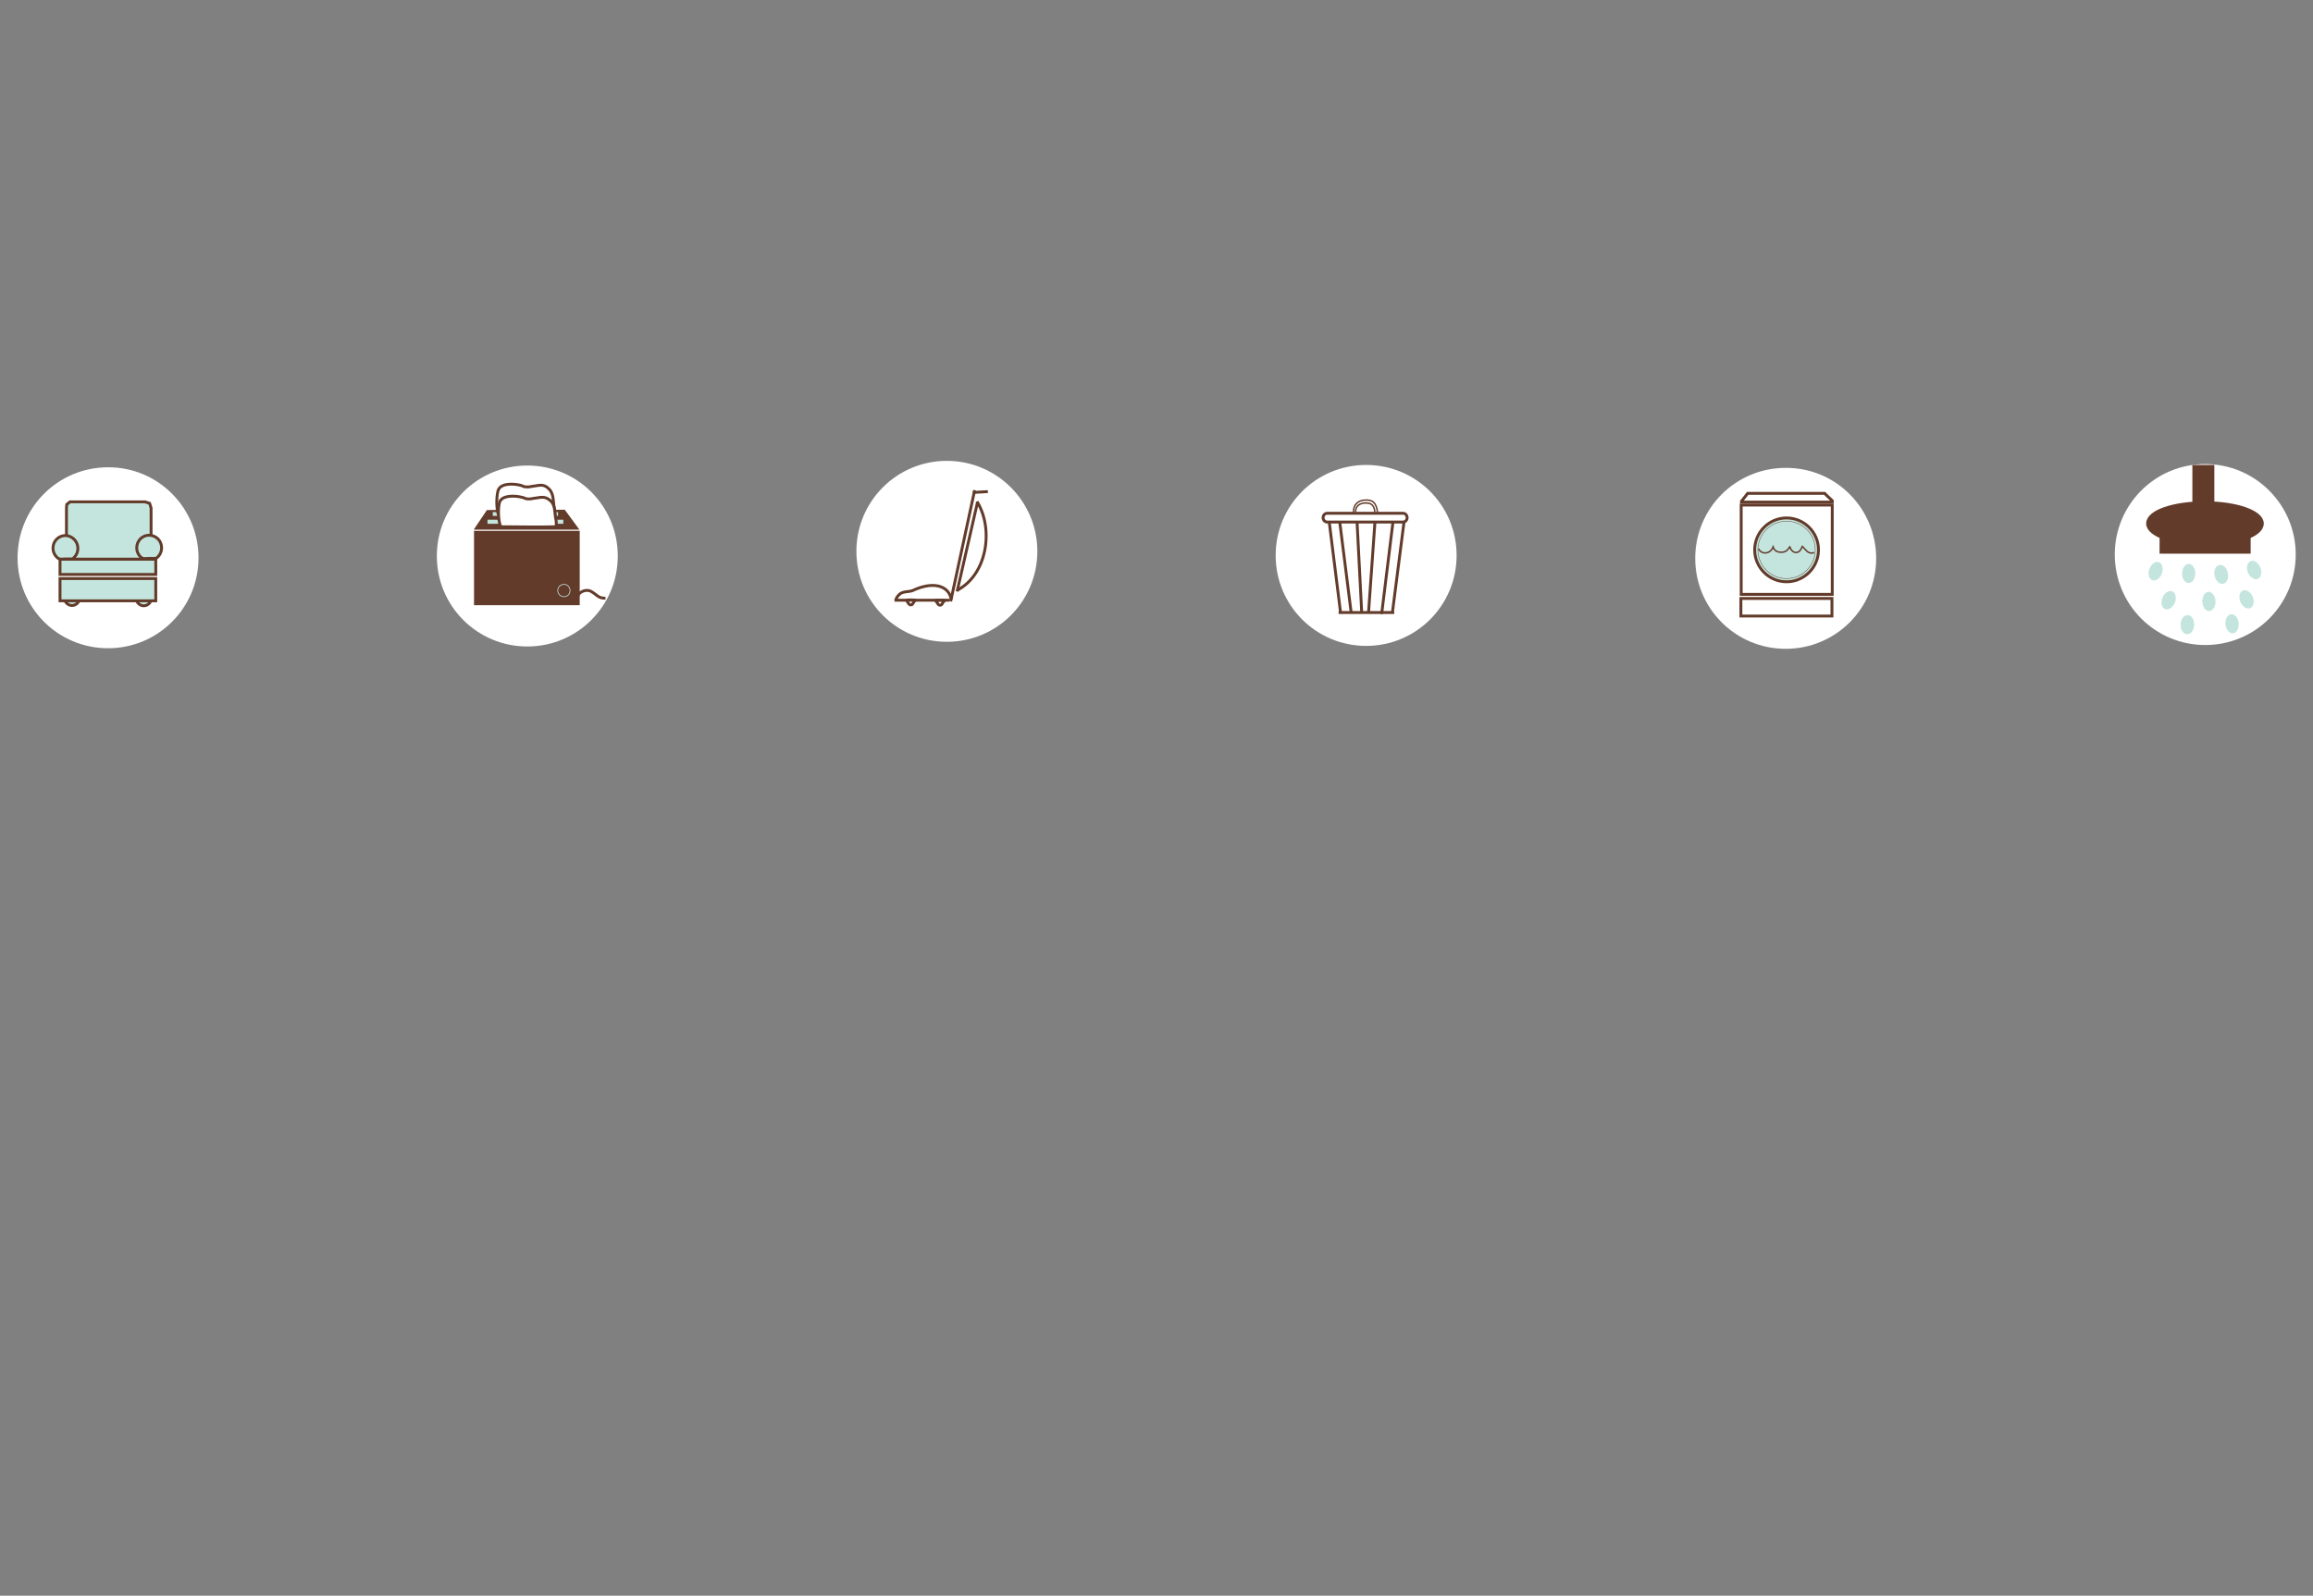 <?xml version="1.0" encoding="UTF-8"?> <!-- Generator: Adobe Illustrator 24.2.1, SVG Export Plug-In . SVG Version: 6.00 Build 0) --> <svg xmlns="http://www.w3.org/2000/svg" xmlns:xlink="http://www.w3.org/1999/xlink" version="1.1" id="Layer_1" x="0px" y="0px" viewBox="0 0 790 545" style="enable-background:new 0 0 790 545;" xml:space="preserve"><rect x="0" y="0" width="790" height="545" fill="#808080" stroke="none"/> <style type="text/css"> .st0{display:none;} .st1{display:inline;fill:#623B2A;} .st2{display:inline;fill:#FFFFFF;} .st3{display:inline;fill:none;stroke:#623B2A;stroke-width:2.568;} .st4{display:inline;fill-rule:evenodd;clip-rule:evenodd;fill:#623B2A;} .st5{fill:#FFFFFF;} .st6{fill:#623B2A;} .st7{fill:none;stroke:#623B2A;stroke-width:1.972;} .st8{fill:#C4E5DE;} .st9{fill:none;stroke:#623B2A;stroke-width:0.986;} .st10{fill:none;stroke:#623B2A;stroke-width:0.148;} .st11{fill:none;stroke:#623B2A;stroke-width:0.493;} .st12{display:none;fill:#C4E5DE;} .st13{fill:#C1D82F;} .st14{fill:none;stroke:#C4E5DE;stroke-width:0.246;} .st15{fill:#C4E5DE;stroke:#623B2A;stroke-width:0.986;} </style> <g id="_x33_6_point" class="st0"> <path class="st1" d="M319.1,390.1c0,0.1,0,0.3-0.1,0.6c0,0.3-0.1,0.7-0.1,1h-0.2h-0.2c-1.8,0-3.5-0.2-4.9-0.7 c-1.4-0.5-2.6-1.1-3.5-2c-0.6-0.6-1.1-1.3-1.5-2.2c-0.4-0.9-0.6-1.8-0.6-2.9c0-1,0.2-1.9,0.6-2.7c0.4-0.8,0.9-1.5,1.4-2.1 c0.9-0.9,2-1.6,3.5-2.1c1.5-0.5,3-0.8,4.7-0.8h0.3h0.2c0,0.1,0,0.4,0,0.6c0,0.3,0,0.6,0.1,1h-0.2h-0.2c-0.9,0-1.9,0.1-2.9,0.3 c-1,0.2-1.9,0.5-2.6,0.9c-1,0.5-1.7,1.2-2.2,2.1c-0.5,0.8-0.8,1.8-0.8,2.7c0,1,0.2,1.9,0.7,2.8c0.5,0.8,1.2,1.5,2.2,2.1 c0.8,0.5,1.7,0.8,2.7,1c1,0.2,2,0.3,3,0.3h0.2C318.8,390.1,318.9,390.1,319.1,390.1"></path> <path class="st1" d="M323.7,391.5h-1.8c0-0.1,0-1.2,0-3.3c0-2.1,0-3.9,0-5.3c0-0.9,0-2,0-3.4c0-1.4,0-2.9,0-4.6h1.8 c0,1.2,0,2.5,0,4c0,1.5,0,2.8,0,3.9c0,2.3,0,4.3,0,6C323.7,390.5,323.7,391.4,323.7,391.5"></path> <path class="st1" d="M336.8,385.3h-8.2c0,0.8,0.2,1.5,0.5,2.2c0.3,0.7,0.8,1.2,1.5,1.7c0.4,0.3,0.9,0.5,1.5,0.6 c0.6,0.1,1.2,0.2,2,0.2c0.4,0,0.8,0,1.2,0c0.4,0,0.6,0,0.7,0l-0.2,1.5c-0.1,0-0.3,0-0.6,0c-0.3,0-0.7,0-1.2,0 c-1.2,0-2.3-0.2-3.1-0.5c-0.9-0.3-1.6-0.7-2.2-1.3c-0.5-0.5-0.9-1-1.2-1.8c-0.3-0.7-0.5-1.5-0.5-2.4c0-0.9,0.1-1.6,0.4-2.3 c0.3-0.7,0.6-1.3,1.2-1.9c0.4-0.5,1-0.9,1.7-1.2c0.7-0.3,1.3-0.4,2-0.4c0.7,0,1.3,0.1,1.9,0.3c0.5,0.2,1,0.5,1.4,1 c0.4,0.5,0.8,1.1,1,1.8C336.7,383.5,336.8,384.4,336.8,385.3 M335,384.1c-0.1-0.9-0.4-1.7-1-2.2c-0.5-0.5-1.2-0.8-2-0.8 c-0.8,0-1.5,0.3-2.1,0.8c-0.6,0.5-1,1.3-1.2,2.2H335z"></path> <path class="st1" d="M347.6,385c0,1.9,0,3.4,0,4.6c0,1.2,0,1.8,0,1.9c-0.1,0-0.4,0-1.1,0.1c-0.6,0.1-1.4,0.1-2.4,0.1 c-0.6,0-1.2-0.1-1.9-0.2c-0.6-0.1-1.2-0.3-1.6-0.5c-0.6-0.3-1.1-0.7-1.5-1.1c-0.4-0.5-0.6-1.1-0.6-1.7c0-0.7,0.2-1.3,0.7-1.9 c0.4-0.5,1.1-0.9,1.8-1.3c0.5-0.2,1.1-0.4,2-0.5c0.8-0.2,1.7-0.3,2.8-0.4c0-0.6-0.2-1.1-0.4-1.4c-0.2-0.4-0.6-0.7-1.1-0.9 c-0.3-0.1-0.7-0.2-1.1-0.3c-0.4-0.1-0.9-0.1-1.4-0.1c-0.3,0-0.6,0-0.9,0c-0.2,0-0.6,0-1,0.1l0.2-1.5c0.1,0,0.3,0,0.7,0 c0.3,0,0.8,0,1.4,0c0.9,0,1.7,0.1,2.4,0.3c0.7,0.2,1.3,0.5,1.7,0.9c0.4,0.4,0.8,0.9,1,1.4C347.5,383.1,347.6,384,347.6,385 M345.9,387.8v-1c0-0.4,0-0.8,0-1.4c-0.3,0-0.9,0.1-1.7,0.2c-0.8,0.1-1.5,0.3-2.1,0.5c-0.4,0.2-0.8,0.4-1.1,0.7 c-0.3,0.3-0.5,0.7-0.5,1.2c0,0.5,0.1,0.9,0.4,1.2c0.3,0.3,0.7,0.5,1.1,0.7c0.4,0.1,0.8,0.2,1.2,0.3c0.4,0.1,0.9,0.1,1.4,0.1 c0.2,0,0.3,0,0.6,0c0.2,0,0.4,0,0.7,0c0-0.1,0-0.3,0-0.7C345.9,389.1,345.9,388.5,345.9,387.8"></path> <path class="st1" d="M361,391.5h-1.8c0-0.2,0-0.9,0-2.1c0-1.2,0-1.9,0-2.2c0-0.4,0-1,0-1.7c0-0.8,0-1.3,0-1.7 c0-0.9-0.2-1.5-0.5-1.9c-0.3-0.4-0.8-0.6-1.6-0.6c-0.5,0-1,0.1-1.7,0.4c-0.7,0.3-1.4,0.6-2.1,1.1c0,0.1,0,0.5,0,1.3 c0,0.8,0,1.5,0,2.2c0,0.9,0,1.9,0,3.2c0,1.2,0,1.9,0,1.9h-1.8c0-0.1,0-0.5,0-1.4c0-0.9,0-2.2,0-3.9c0-0.8,0-1.7,0-2.8 c0-1.1,0-2.2,0-3.4h1.8l0,1.3l0,0c1.1-0.6,1.9-1,2.6-1.3c0.7-0.2,1.3-0.4,1.8-0.4c1,0,1.7,0.3,2.3,0.9c0.6,0.6,0.9,1.4,0.9,2.5 c0,0.9,0,1.8,0,2.5c0,0.7,0,1.2,0,1.7c0,0.7,0,1.5,0,2.6C361,390.9,361,391.4,361,391.5"></path> <path class="st1" d="M385.3,390.4l-1,1.3l-3.7-2.8h0c-1,1.1-1.9,1.8-2.7,2.3c-0.8,0.5-1.7,0.7-2.7,0.7c-1.4,0-2.5-0.4-3.5-1.1 c-0.9-0.8-1.4-1.8-1.4-3.1c0-0.9,0.3-1.7,0.8-2.5c0.5-0.8,1.2-1.5,1.9-2.1v0c-0.6-0.5-1-1-1.3-1.5c-0.3-0.5-0.4-1.1-0.4-1.7 c0-1.1,0.5-2,1.4-2.7c0.9-0.7,2-1.1,3.1-1.1c1.3,0,2.4,0.3,3.2,1c0.8,0.7,1.2,1.6,1.2,2.8c0,0.8-0.2,1.6-0.7,2.3 c-0.5,0.7-1.2,1.5-2.2,2.4v0c0.5,0.4,1,0.8,1.6,1.3c0.6,0.5,1,0.8,1.2,1h0c0.8-1,1.5-2.1,2.1-3.1c0.6-1,1-1.6,1-1.7l1.4,0.9 c-0.1,0.2-0.6,0.8-1.4,2c-0.8,1.1-1.5,2-2,2.8v0L385.3,390.4z M379.4,388L379.4,388c-0.6-0.5-1.4-1.1-2.4-1.9 c-0.9-0.7-1.9-1.5-2.9-2.3h0c-0.8,0.8-1.3,1.4-1.6,2c-0.2,0.5-0.3,1.1-0.3,1.7c0,0.8,0.3,1.5,0.9,2c0.6,0.5,1.3,0.7,2.1,0.7 c0.9,0,1.6-0.2,2.3-0.6C378.2,389.3,378.8,388.7,379.4,388 M378.6,379.9c0-0.8-0.2-1.4-0.7-1.8c-0.5-0.5-1.1-0.7-2-0.7 c-0.8,0-1.4,0.2-1.9,0.7c-0.5,0.4-0.8,1-0.8,1.7c0,0.6,0.3,1.2,0.8,1.7c0.5,0.6,1.4,1.3,2.5,2.1h0c0.8-0.7,1.4-1.3,1.7-1.9 C378.4,381.1,378.6,380.5,378.6,379.9"></path> <path class="st1" d="M406.9,391.5H405c0-0.5,0-1.3,0-2.5c0-1.2,0-2.7,0-4.5c-0.1,0-0.8,0-2,0c-1.2,0-2.1,0-2.8,0 c-0.7,0-1.6,0-2.7,0c-1,0-1.6,0-1.7,0c0,2.1,0,3.7,0,4.7c0,1.1,0,1.8,0,2.3h-1.9c0-0.5,0-1.3,0-2.4c0-1.2,0-3.1,0-5.8 c0-0.8,0-1.8,0-3c0-1.2,0-2.5,0-3.8h1.9c0,1.1,0,2.3,0,3.4c0,1.1,0,2.1,0,3.1c0.1,0,0.6,0,1.5,0c0.9,0,1.9,0,2.9,0 c0.8,0,1.8,0,2.9,0c1.1,0,1.7,0,1.8,0c0-1,0-2,0-3.1c0-1.1,0-2.2,0-3.4h1.9c0,1.1,0,2.5,0,3.9c0,1.5,0,2.7,0,3.6c0,2.2,0,3.9,0,5.1 C406.9,390.2,406.9,391,406.9,391.5"></path> <path class="st1" d="M420.4,385.3h-8.2c0,0.8,0.2,1.5,0.5,2.2c0.3,0.7,0.8,1.2,1.5,1.7c0.4,0.3,0.9,0.5,1.5,0.6 c0.6,0.1,1.2,0.2,2,0.2c0.4,0,0.8,0,1.2,0c0.4,0,0.6,0,0.7,0l-0.2,1.5c-0.1,0-0.3,0-0.6,0c-0.3,0-0.7,0-1.2,0 c-1.2,0-2.3-0.2-3.1-0.5c-0.9-0.3-1.6-0.7-2.2-1.3c-0.5-0.5-0.9-1-1.3-1.8c-0.3-0.7-0.5-1.5-0.5-2.4c0-0.9,0.1-1.6,0.4-2.3 c0.3-0.7,0.6-1.3,1.2-1.9c0.4-0.5,1-0.9,1.7-1.2c0.7-0.3,1.3-0.4,2-0.4c0.7,0,1.3,0.1,1.9,0.3c0.5,0.2,1,0.5,1.4,1 c0.4,0.5,0.8,1.1,1,1.8C420.2,383.5,420.4,384.4,420.4,385.3 M418.6,384.1c-0.1-0.9-0.4-1.7-1-2.2c-0.5-0.5-1.2-0.8-2-0.8 c-0.8,0-1.5,0.3-2.1,0.8c-0.6,0.5-1,1.3-1.2,2.2H418.6z"></path> <path class="st1" d="M431.2,385c0,1.9,0,3.4,0,4.6c0,1.2,0,1.8,0,1.9c-0.1,0-0.4,0-1.1,0.1c-0.6,0.1-1.4,0.1-2.4,0.1 c-0.6,0-1.2-0.1-1.9-0.2c-0.6-0.1-1.2-0.3-1.6-0.5c-0.6-0.3-1.1-0.7-1.5-1.1c-0.4-0.5-0.6-1.1-0.6-1.7c0-0.7,0.2-1.3,0.7-1.9 c0.4-0.5,1.1-0.9,1.8-1.3c0.5-0.2,1.1-0.4,2-0.5c0.8-0.2,1.7-0.3,2.8-0.4c0-0.6-0.2-1.1-0.4-1.4c-0.2-0.4-0.6-0.7-1.1-0.9 c-0.3-0.1-0.7-0.2-1.1-0.3c-0.4-0.1-0.9-0.1-1.4-0.1c-0.3,0-0.6,0-0.9,0c-0.2,0-0.6,0-1,0.1l0.2-1.5c0.1,0,0.3,0,0.7,0 c0.3,0,0.8,0,1.4,0c0.9,0,1.7,0.1,2.4,0.3c0.7,0.2,1.3,0.5,1.7,0.9c0.4,0.4,0.7,0.9,1,1.4C431.1,383.1,431.2,384,431.2,385 M429.5,387.8v-1c0-0.4,0-0.8,0-1.4c-0.3,0-0.9,0.1-1.7,0.2c-0.8,0.1-1.5,0.3-2.1,0.5c-0.4,0.2-0.8,0.4-1.1,0.7 c-0.3,0.3-0.5,0.7-0.5,1.2c0,0.5,0.1,0.9,0.4,1.2c0.3,0.3,0.7,0.5,1.1,0.7c0.4,0.1,0.8,0.2,1.2,0.3c0.4,0.1,0.9,0.1,1.4,0.1 c0.2,0,0.3,0,0.6,0c0.2,0,0.4,0,0.7,0c0-0.1,0-0.3,0-0.7C429.5,389.1,429.5,388.5,429.5,387.8"></path> <path class="st1" d="M437.1,391.5h-1.8c0-0.1,0-1.2,0-3.3c0-2.1,0-3.9,0-5.3c0-0.9,0-2,0-3.4c0-1.4,0-2.9,0-4.6h1.8 c0,1.2,0,2.5,0,4c0,1.5,0,2.8,0,3.9c0,2.3,0,4.3,0,6C437.1,390.5,437.1,391.4,437.1,391.5"></path> <path class="st1" d="M447.6,390.1l-0.2,1.4c-0.1,0-0.2,0-0.4,0c-0.2,0-0.4,0-0.5,0c-1.5,0-2.7-0.3-3.5-1c-0.8-0.6-1.2-1.6-1.2-3 c0-0.8,0-1.7,0-2.7c0-1,0-2.1,0-3.6h-1.9v-1.3h2v-2.7h1.6v2.7h4v1.3h-4c0,0.2,0,0.6,0,1.4c0,0.8,0,1.4,0,1.7v1.2v1.6 c0,1,0.3,1.7,0.8,2.1c0.5,0.4,1.3,0.6,2.4,0.6c0.1,0,0.3,0,0.5,0C447.4,390.1,447.6,390.1,447.6,390.1"></path> <path class="st1" d="M459.8,391.5H458c0-0.2,0-0.9,0-2c0-1.1,0-1.9,0-2.2c0-0.4,0-1,0-1.7c0-0.8,0-1.3,0-1.7c0-0.9-0.2-1.5-0.5-1.9 c-0.3-0.4-0.8-0.6-1.6-0.6c-0.4,0-1,0.1-1.6,0.4c-0.7,0.3-1.4,0.6-2.1,1l0,8.7h-1.8c0-0.3,0-1.5,0-3.6c0-2.1,0-3.8,0-5.1 c0-0.9,0-2,0-3.3c0-1.3,0-2.9,0-4.6h1.8l0,6.4l0,0c1.1-0.6,2-1,2.6-1.2c0.7-0.2,1.3-0.3,1.8-0.3c1,0,1.7,0.3,2.3,0.9 c0.6,0.6,0.9,1.4,0.9,2.5c0,0.9,0,1.8,0,2.5c0,0.7,0,1.2,0,1.7c0,0.7,0,1.5,0,2.4C459.8,390.5,459.8,391.1,459.8,391.5"></path> <path class="st1" d="M473.5,380.5c-1.5,3.2-3,6.7-4.6,10.3c-1.6,3.6-2.5,5.6-2.6,5.8l-1.6-0.6l2.3-4.8c-0.1-0.2-0.5-1.2-1.4-3.3 c-0.9-2-2-4.5-3.2-7.3l1.7-0.7c0.8,2.1,1.7,4.2,2.5,6.2c0.9,2,1.3,3.1,1.4,3.2h0c0-0.1,0.5-1.1,1.3-3c0.8-1.9,1.7-4.1,2.7-6.4 L473.5,380.5z"></path> <path class="st1" d="M492.6,390.1c0,0.1,0,0.3-0.1,0.6c0,0.3-0.1,0.7-0.1,1h-0.2H492c-1.8,0-3.5-0.2-4.9-0.7 c-1.4-0.5-2.6-1.1-3.5-2c-0.6-0.6-1.1-1.3-1.5-2.2c-0.4-0.9-0.6-1.8-0.6-2.9c0-1,0.2-1.9,0.6-2.7c0.4-0.8,0.9-1.5,1.4-2.1 c0.9-0.9,2-1.6,3.5-2.1c1.5-0.5,3-0.8,4.7-0.8h0.3h0.2c0,0.1,0,0.4,0,0.6c0,0.3,0,0.6,0.1,1h-0.2H492c-0.9,0-1.9,0.1-2.9,0.3 c-1,0.2-1.9,0.5-2.6,0.9c-1,0.5-1.7,1.2-2.2,2.1c-0.5,0.8-0.8,1.8-0.8,2.7c0,1,0.2,1.9,0.7,2.8c0.5,0.8,1.2,1.5,2.2,2.1 c0.8,0.5,1.7,0.8,2.7,1c1,0.2,2,0.3,3,0.3h0.2C492.4,390.1,492.5,390.1,492.6,390.1"></path> <path class="st1" d="M497.3,391.5h-1.8c0-0.1,0-1.2,0-3.3c0-2.1,0-3.9,0-5.3c0-0.9,0-2,0-3.4c0-1.4,0-2.9,0-4.6h1.8 c0,1.2,0,2.5,0,4c0,1.5,0,2.8,0,3.9c0,2.3,0,4.3,0,6C497.3,390.5,497.3,391.4,497.3,391.5"></path> <path class="st1" d="M510.3,385.3h-8.2c0,0.8,0.2,1.5,0.5,2.2c0.3,0.7,0.8,1.2,1.5,1.7c0.4,0.3,0.9,0.5,1.5,0.6 c0.6,0.1,1.2,0.2,2,0.2c0.4,0,0.8,0,1.2,0c0.4,0,0.6,0,0.7,0l-0.2,1.5c-0.1,0-0.3,0-0.6,0c-0.3,0-0.7,0-1.2,0 c-1.2,0-2.3-0.2-3.1-0.5c-0.9-0.3-1.6-0.7-2.2-1.3c-0.5-0.5-0.9-1-1.2-1.8c-0.3-0.7-0.5-1.5-0.5-2.4c0-0.9,0.1-1.6,0.4-2.3 c0.3-0.7,0.6-1.3,1.2-1.9c0.4-0.5,1-0.9,1.7-1.2c0.7-0.3,1.3-0.4,2-0.4c0.7,0,1.3,0.1,1.9,0.3c0.5,0.2,1,0.5,1.4,1 c0.4,0.5,0.8,1.1,1,1.8C510.2,383.5,510.3,384.4,510.3,385.3 M508.6,384.1c-0.1-0.9-0.4-1.7-1-2.2c-0.5-0.5-1.2-0.8-2-0.8 c-0.8,0-1.5,0.3-2.1,0.8c-0.6,0.5-1,1.3-1.2,2.2H508.6z"></path> <path class="st1" d="M521.2,385c0,1.9,0,3.4,0,4.6c0,1.2,0,1.8,0,1.9c-0.1,0-0.4,0-1.1,0.1c-0.6,0.1-1.4,0.1-2.4,0.1 c-0.6,0-1.2-0.1-1.9-0.2c-0.6-0.1-1.2-0.3-1.6-0.5c-0.6-0.3-1.1-0.7-1.5-1.1c-0.4-0.5-0.6-1.1-0.6-1.7c0-0.7,0.2-1.3,0.7-1.9 c0.4-0.5,1.1-0.9,1.8-1.3c0.5-0.2,1.1-0.4,2-0.5c0.8-0.2,1.7-0.3,2.8-0.4c0-0.6-0.2-1.1-0.4-1.4c-0.2-0.4-0.6-0.7-1.1-0.9 c-0.3-0.1-0.7-0.2-1.1-0.3c-0.4-0.1-0.9-0.1-1.4-0.1c-0.3,0-0.6,0-0.9,0c-0.2,0-0.6,0-1,0.1l0.2-1.5c0.1,0,0.3,0,0.7,0 c0.3,0,0.8,0,1.4,0c0.9,0,1.7,0.1,2.4,0.3c0.7,0.2,1.3,0.5,1.7,0.9c0.4,0.4,0.8,0.9,1,1.4C521,383.1,521.2,384,521.2,385 M519.4,387.8v-1c0-0.4,0-0.8,0-1.4c-0.3,0-0.9,0.1-1.7,0.2c-0.8,0.1-1.5,0.3-2.1,0.5c-0.4,0.2-0.8,0.4-1.1,0.7 c-0.3,0.3-0.5,0.7-0.5,1.2c0,0.5,0.1,0.9,0.4,1.2c0.3,0.3,0.7,0.5,1.1,0.7c0.4,0.1,0.8,0.2,1.2,0.3c0.4,0.1,0.9,0.1,1.4,0.1 c0.1,0,0.3,0,0.6,0c0.2,0,0.4,0,0.7,0c0-0.1,0-0.3,0-0.7C519.4,389.1,519.4,388.5,519.4,387.8"></path> <path class="st1" d="M534.6,391.5h-1.8c0-0.2,0-0.9,0-2.1c0-1.2,0-1.9,0-2.2c0-0.4,0-1,0-1.7c0-0.8,0-1.3,0-1.7 c0-0.9-0.2-1.5-0.5-1.9c-0.3-0.4-0.8-0.6-1.6-0.6c-0.5,0-1,0.1-1.7,0.4c-0.7,0.3-1.4,0.6-2.1,1.1c0,0.1,0,0.5,0,1.3 c0,0.8,0,1.5,0,2.2c0,0.9,0,1.9,0,3.2c0,1.2,0,1.9,0,1.9h-1.8c0-0.1,0-0.5,0-1.4c0-0.9,0-2.2,0-3.9c0-0.8,0-1.7,0-2.8 c0-1.1,0-2.2,0-3.4h1.8l0,1.3l0,0c1.1-0.6,1.9-1,2.6-1.3c0.7-0.2,1.3-0.4,1.8-0.4c1,0,1.7,0.3,2.3,0.9c0.6,0.6,0.9,1.4,0.9,2.5 c0,0.9,0,1.8,0,2.5c0,0.7,0,1.2,0,1.7c0,0.7,0,1.5,0,2.6C534.5,390.9,534.6,391.4,534.6,391.5"></path> <path class="st1" d="M540.6,377.9h-2v-1.9h2V377.9z M540.5,391.5h-1.8c0-0.1,0-0.9,0-2.2c0-1.4,0-2.5,0-3.4c0-0.8,0-1.6,0-2.6 c0-0.9,0-2,0-3.3h1.8c0,1.1,0,2.1,0,3c0,0.9,0,1.8,0,2.5c0,1.8,0,3.2,0,4.2C540.5,390.9,540.5,391.4,540.5,391.5"></path> <path class="st1" d="M554.1,391.5h-1.8c0-0.2,0-0.9,0-2.1c0-1.2,0-1.9,0-2.2c0-0.4,0-1,0-1.7c0-0.8,0-1.3,0-1.7 c0-0.9-0.2-1.5-0.5-1.9c-0.3-0.4-0.8-0.6-1.6-0.6c-0.5,0-1,0.1-1.7,0.4c-0.7,0.3-1.4,0.6-2.1,1.1c0,0.1,0,0.5,0,1.3 c0,0.8,0,1.5,0,2.2c0,0.9,0,1.9,0,3.2c0,1.2,0,1.9,0,1.9h-1.8c0-0.1,0-0.5,0-1.4c0-0.9,0-2.2,0-3.9c0-0.8,0-1.7,0-2.8 c0-1.1,0-2.2,0-3.4h1.8l0,1.3l0,0c1.1-0.6,1.9-1,2.6-1.3c0.7-0.2,1.3-0.4,1.8-0.4c1,0,1.7,0.3,2.3,0.9c0.6,0.6,0.9,1.4,0.9,2.5 c0,0.9,0,1.8,0,2.5c0,0.7,0,1.2,0,1.7c0,0.7,0,1.5,0,2.6C554.1,390.9,554.1,391.4,554.1,391.5"></path> <path class="st1" d="M566.8,380c0,0.2,0,0.9,0,2.2c0,1.3,0,2.6,0,3.8c0,0.8,0,1.6,0,2.5c0,0.8,0,1.6,0,2.3c0,1.3-0.2,2.3-0.7,3 c-0.4,0.7-1.1,1.3-1.9,1.7c-0.6,0.3-1.4,0.6-2.3,0.8c-0.9,0.2-2,0.3-3.3,0.3l-0.2-1.4c0.9,0,1.7-0.1,2.4-0.1 c0.7-0.1,1.3-0.2,1.9-0.4c0.9-0.3,1.5-0.8,1.8-1.3c0.3-0.5,0.5-1.2,0.5-2h-0.3h-0.3c-0.9,0-1.8-0.1-2.8-0.3c-0.9-0.2-1.8-0.6-2.4-1 c-0.7-0.4-1.2-1-1.6-1.7c-0.4-0.7-0.6-1.6-0.6-2.7c0-1.1,0.3-2,0.9-2.8c0.6-0.8,1.4-1.4,2.3-1.9c0.7-0.3,1.5-0.6,2.3-0.7 c0.8-0.1,1.8-0.2,3-0.2h0.6H566.8z M565.1,386c0-0.5,0-1.2,0-2c0-0.8,0-1.7,0-2.5h-0.1h-0.1c-0.7,0-1.3,0-1.8,0.1 c-0.5,0.1-1.1,0.3-1.7,0.5c-0.8,0.3-1.4,0.8-1.8,1.5c-0.4,0.6-0.6,1.4-0.6,2.2c0,0.8,0.2,1.5,0.6,2.1c0.4,0.6,0.9,1,1.6,1.4 c0.5,0.2,1,0.4,1.6,0.5c0.6,0.1,1.3,0.2,1.9,0.2h0.2h0.2c0-0.1,0-0.5,0-1.3C565.1,387.9,565.1,387,565.1,386"></path> <path class="st1" d="M584.8,387.2c0,0.8-0.2,1.5-0.5,2c-0.4,0.6-0.9,1.1-1.5,1.4c-0.6,0.3-1.2,0.6-1.9,0.8 c-0.7,0.2-1.5,0.3-2.4,0.3c-0.5,0-1,0-1.5,0c-0.5,0-0.8-0.1-0.9-0.1L576,390c0.1,0,0.4,0,0.9,0.1c0.5,0,1,0.1,1.7,0.1 c0.4,0,0.9-0.1,1.5-0.2c0.6-0.1,1.1-0.2,1.5-0.4c0.4-0.2,0.8-0.5,1-0.8c0.2-0.3,0.4-0.7,0.4-1.2c0-0.5-0.1-0.9-0.4-1.3 c-0.2-0.4-0.6-0.7-1.2-1c-0.4-0.2-0.8-0.4-1.4-0.7c-0.6-0.3-1.1-0.5-1.5-0.8c-0.8-0.5-1.3-1-1.6-1.5c-0.3-0.6-0.5-1.2-0.5-1.8 c0-0.7,0.1-1.3,0.4-1.8c0.3-0.5,0.7-0.9,1.2-1.3c0.5-0.4,1.1-0.6,1.8-0.8c0.7-0.2,1.5-0.3,2.3-0.3c0.5,0,0.9,0,1.4,0 c0.5,0,0.8,0,0.8,0.1l0.2,1.6c-0.1,0-0.3,0-0.8-0.1c-0.5,0-1.1-0.1-1.8-0.1c-0.4,0-0.9,0-1.3,0.1c-0.4,0.1-0.8,0.2-1.2,0.4 c-0.3,0.2-0.6,0.4-0.8,0.7c-0.2,0.3-0.3,0.7-0.3,1.1c0,0.4,0.1,0.7,0.3,1.1c0.2,0.3,0.6,0.7,1.2,1.1c0.3,0.2,0.7,0.4,1.2,0.6 c0.5,0.2,1,0.5,1.5,0.8c0.8,0.4,1.3,1,1.7,1.5C584.7,385.8,584.8,386.5,584.8,387.2"></path> <path class="st1" d="M598,380.5c-1.5,3.2-3,6.7-4.6,10.3c-1.6,3.6-2.5,5.6-2.6,5.8l-1.6-0.6l2.3-4.8c-0.1-0.2-0.5-1.2-1.4-3.3 c-0.9-2-2-4.5-3.2-7.3l1.7-0.7c0.8,2.1,1.7,4.2,2.5,6.2c0.9,2,1.3,3.1,1.4,3.2h0c0-0.1,0.5-1.1,1.3-3c0.8-1.9,1.7-4.1,2.7-6.4 L598,380.5z"></path> <path class="st1" d="M606.9,388.2c0,0.6-0.1,1.1-0.4,1.5c-0.3,0.4-0.6,0.8-1.1,1.1c-0.5,0.3-1,0.5-1.6,0.7 c-0.6,0.1-1.3,0.2-2.1,0.2c-0.4,0-0.8,0-1.1-0.1c-0.4,0-0.6-0.1-0.7-0.1l-0.1-1.5c0.1,0,0.3,0,0.8,0.1c0.5,0,0.9,0.1,1.4,0.1 c0.3,0,0.6,0,1-0.1c0.4,0,0.8-0.1,1-0.2c0.4-0.2,0.7-0.4,0.8-0.6c0.2-0.2,0.3-0.5,0.3-0.9c0-0.3-0.1-0.6-0.2-0.8 c-0.2-0.2-0.4-0.4-0.7-0.6c-0.3-0.2-0.7-0.4-1.2-0.7c-0.5-0.2-1-0.4-1.3-0.7c-0.5-0.3-0.9-0.7-1.2-1.1c-0.3-0.4-0.4-0.9-0.4-1.5 c0-0.6,0.2-1.1,0.5-1.5c0.3-0.4,0.7-0.8,1.2-1.1c0.4-0.2,0.9-0.4,1.5-0.5c0.5-0.1,1.1-0.1,1.6-0.1c0.5,0,0.8,0,1.1,0 c0.3,0,0.5,0,0.5,0l0.1,1.5c-0.1,0-0.3,0-0.7,0c-0.4,0-0.9-0.1-1.4-0.1c-0.3,0-0.7,0-1,0.1c-0.3,0.1-0.6,0.1-0.8,0.3 c-0.3,0.2-0.6,0.4-0.7,0.6c-0.1,0.2-0.2,0.5-0.2,0.7c0,0.3,0.1,0.6,0.3,0.8c0.2,0.2,0.4,0.4,0.7,0.6c0.3,0.2,0.7,0.4,1.3,0.6 c0.5,0.3,0.9,0.5,1.2,0.6c0.5,0.3,0.9,0.7,1.2,1.1C606.8,387.1,606.9,387.6,606.9,388.2"></path> <path class="st1" d="M616.3,390.1l-0.2,1.4c-0.1,0-0.2,0-0.4,0c-0.2,0-0.4,0-0.5,0c-1.5,0-2.7-0.3-3.5-1c-0.8-0.6-1.2-1.6-1.2-3 c0-0.8,0-1.7,0-2.7c0-1,0-2.1,0-3.6h-1.9v-1.3h2v-2.7h1.6v2.7h4v1.3h-4c0,0.2,0,0.6,0,1.4c0,0.8,0,1.4,0,1.7v1.2v1.6 c0,1,0.3,1.7,0.8,2.1c0.5,0.4,1.3,0.6,2.4,0.6c0.1,0,0.3,0,0.5,0C616.2,390.1,616.3,390.1,616.3,390.1"></path> <path class="st1" d="M628,385.3h-8.2c0,0.8,0.2,1.5,0.5,2.2c0.3,0.7,0.8,1.2,1.5,1.7c0.4,0.3,0.9,0.5,1.5,0.6 c0.6,0.1,1.2,0.2,2,0.2c0.4,0,0.8,0,1.2,0c0.4,0,0.6,0,0.7,0l-0.2,1.5c-0.1,0-0.3,0-0.6,0c-0.3,0-0.7,0-1.2,0 c-1.2,0-2.3-0.2-3.1-0.5c-0.9-0.3-1.6-0.7-2.2-1.3c-0.5-0.5-0.9-1-1.2-1.8c-0.3-0.7-0.5-1.5-0.5-2.4c0-0.9,0.1-1.6,0.4-2.3 c0.3-0.7,0.6-1.3,1.2-1.9c0.4-0.5,1-0.9,1.7-1.2c0.7-0.3,1.3-0.4,2-0.4c0.7,0,1.3,0.1,1.9,0.3c0.5,0.2,1,0.5,1.4,1 c0.4,0.5,0.8,1.1,1,1.8C627.9,383.5,628,384.4,628,385.3 M626.2,384.1c-0.1-0.9-0.4-1.7-1-2.2c-0.5-0.5-1.2-0.8-2-0.8 c-0.8,0-1.5,0.3-2.1,0.8c-0.6,0.5-1,1.3-1.2,2.2H626.2z"></path> <path class="st1" d="M647.2,391.5h-1.8c0-0.1,0-0.6,0-1.6c0-1,0-1.9,0-2.7c0-0.3,0-0.9,0-1.7c0-0.8,0-1.3,0-1.7 c0-0.9-0.2-1.5-0.5-1.9c-0.3-0.3-0.9-0.5-1.5-0.5c-0.4,0-0.9,0.1-1.5,0.3c-0.6,0.2-1.2,0.5-1.9,1v0.2v0.4c0,0.6,0,1.2,0,1.9 c0,0.6,0,1.2,0,1.8c0,1.2,0,2.3,0,3.1c0,0.9,0,1.3,0,1.4h-1.8c0-0.1,0-0.5,0-1.4c0-0.8,0-1.8,0-2.9c0-0.4,0-0.9,0-1.7 c0-0.8,0-1.3,0-1.7c0-0.3,0-0.6-0.1-0.9c-0.1-0.3-0.2-0.6-0.3-0.8c-0.2-0.2-0.4-0.4-0.6-0.5c-0.3-0.1-0.6-0.2-1.1-0.2 c-0.4,0-0.9,0.1-1.5,0.4c-0.6,0.2-1.2,0.6-1.9,1.1c0,0.1,0,0.6,0,1.4c0,0.8,0,1.5,0,2c0,0.9,0,2,0,3.2c0,1.3,0,1.9,0,2H631 c0-0.1,0-0.5,0-1.3c0-0.8,0-2.2,0-4.1c0-0.6,0-1.4,0-2.5c0-1,0-2.2,0-3.6h1.8l0,1.3l0,0c0.5-0.4,1.1-0.7,1.9-1.1 c0.8-0.4,1.4-0.5,2-0.5c0.7,0,1.4,0.2,1.8,0.5c0.5,0.3,0.8,0.7,1.1,1.2h0c0.9-0.5,1.7-0.9,2.4-1.2c0.7-0.3,1.3-0.4,1.9-0.4 c1,0,1.9,0.3,2.4,0.9c0.6,0.6,0.9,1.4,0.9,2.5c0,0.8,0,1.5,0,2c0,0.5,0,1.1,0,1.7c0,1.3,0,2.3,0,3.2 C647.1,390.9,647.2,391.4,647.2,391.5"></path> <path class="st1" d="M155.8,311.7c-0.1,0-0.6,0-1.5,0c-0.9,0-2.2,0-4,0c0,1.5,0,2.7,0,3.5c0,0.8,0,1.9,0,3.3c0,1.3,0,2.7,0,4 c0,1.4,0,2.3,0,2.7h-1.9c0-0.4,0-1.4,0-2.8c0-1.4,0-2.8,0-4.1v-3.1c0-0.8,0-2,0-3.6c-1.6,0-2.9,0-3.9,0c-1,0-1.5,0-1.6,0v-1.6 c0.8,0,1.7,0,2.8,0c1.1,0,2.3,0,3.5,0c1.8,0,3.3,0,4.6,0c1.2,0,1.9,0,2,0V311.7z"></path> <path class="st1" d="M167.3,325.2h-1.8c0-0.2,0-0.9,0-2c0-1.1,0-1.9,0-2.2c0-0.4,0-1,0-1.7c0-0.8,0-1.3,0-1.7 c0-0.9-0.2-1.5-0.5-1.9c-0.3-0.4-0.8-0.6-1.6-0.6c-0.4,0-1,0.1-1.6,0.4c-0.7,0.3-1.4,0.6-2.1,1l0,8.7h-1.8c0-0.3,0-1.5,0-3.6 c0-2.1,0-3.8,0-5.1c0-0.9,0-2,0-3.3c0-1.3,0-2.9,0-4.6h1.8l0,6.4l0,0c1.1-0.6,2-1,2.6-1.2c0.7-0.2,1.3-0.3,1.8-0.3 c1,0,1.7,0.3,2.3,0.9c0.6,0.6,0.9,1.4,0.9,2.5c0,0.9,0,1.8,0,2.5c0,0.7,0,1.2,0,1.7c0,0.7,0,1.5,0,2.4 C167.3,324.2,167.3,324.9,167.3,325.2"></path> <path class="st1" d="M180.2,319H172c0,0.8,0.2,1.5,0.5,2.2c0.3,0.7,0.8,1.2,1.5,1.7c0.4,0.3,0.9,0.5,1.5,0.6c0.6,0.1,1.2,0.2,2,0.2 c0.4,0,0.8,0,1.2,0c0.4,0,0.6,0,0.7,0l-0.2,1.5c-0.1,0-0.3,0-0.6,0c-0.3,0-0.7,0-1.2,0c-1.2,0-2.3-0.2-3.1-0.5 c-0.9-0.3-1.6-0.7-2.2-1.3c-0.5-0.5-0.9-1-1.2-1.8c-0.3-0.7-0.5-1.5-0.5-2.4c0-0.9,0.1-1.6,0.4-2.3c0.3-0.7,0.6-1.3,1.2-1.9 c0.4-0.5,1-0.9,1.7-1.2c0.7-0.3,1.3-0.4,2-0.4c0.7,0,1.3,0.1,1.9,0.3c0.5,0.2,1,0.5,1.4,1c0.4,0.5,0.8,1.1,1,1.8 C180.1,317.2,180.2,318.1,180.2,319 M178.4,317.8c-0.1-0.9-0.4-1.7-1-2.2c-0.5-0.5-1.2-0.8-2-0.8c-0.8,0-1.5,0.3-2.1,0.8 c-0.6,0.5-1,1.3-1.2,2.2H178.4z"></path> <path class="st2" d="M223,333c2,0.7,3.5,1.8,4.5,3.3c1,1.5,1.5,5.1,1.5,10.8c0,4.2-0.5,7.4-1.4,9.8c-1,2.3-2.6,4.1-5,5.3 c-2.3,1.2-5.4,1.8-9,1.8c-4.2,0-7.4-0.7-9.8-2.1c-2.4-1.4-3.9-3.1-4.7-5.1c-0.7-2-1.1-5.6-1.1-10.6V342h13.2v8.6 c0,2.3,0.1,3.7,0.4,4.3c0.3,0.6,0.9,0.9,1.8,0.9c1,0,1.7-0.4,2-1.2c0.3-0.8,0.5-2.8,0.5-6.1v-3.7c0-2-0.2-3.5-0.7-4.4 c-0.5-0.9-1.1-1.5-2-1.8c-0.9-0.3-2.6-0.5-5.2-0.5v-7.7c3.1,0,5.1-0.1,5.8-0.4c0.7-0.2,1.3-0.8,1.6-1.6c0.3-0.8,0.5-2.1,0.5-3.8 v-2.9c0-1.8-0.2-3.1-0.6-3.6c-0.4-0.6-1-0.9-1.8-0.9c-0.9,0-1.5,0.3-1.9,0.9c-0.3,0.6-0.5,1.9-0.5,4v4.3h-13.2V322 c0-5,1.2-8.4,3.5-10.2c2.3-1.8,6-2.7,11-2.7c6.3,0,10.5,1.2,12.8,3.7c2.2,2.5,3.4,5.9,3.4,10.2c0,3-0.4,5.1-1.2,6.4 C226.5,330.7,225,331.9,223,333"></path> <path class="st3" d="M223,333c2,0.7,3.5,1.8,4.5,3.3c1,1.5,1.5,5.1,1.5,10.8c0,4.2-0.5,7.4-1.4,9.8c-1,2.3-2.6,4.1-5,5.3 c-2.3,1.2-5.4,1.8-9,1.8c-4.2,0-7.4-0.7-9.8-2.1c-2.4-1.4-3.9-3.1-4.7-5.1c-0.7-2-1.1-5.6-1.1-10.6V342h13.2v8.6 c0,2.3,0.1,3.7,0.4,4.3c0.3,0.6,0.9,0.9,1.8,0.9c1,0,1.7-0.4,2-1.2c0.3-0.8,0.5-2.8,0.5-6.1v-3.7c0-2-0.2-3.5-0.7-4.4 c-0.5-0.9-1.1-1.5-2-1.8c-0.9-0.3-2.6-0.5-5.2-0.5v-7.7c3.1,0,5.1-0.1,5.8-0.4c0.7-0.2,1.3-0.8,1.6-1.6c0.3-0.8,0.5-2.1,0.5-3.8 v-2.9c0-1.8-0.2-3.1-0.6-3.6c-0.4-0.6-1-0.9-1.8-0.9c-0.9,0-1.5,0.3-1.9,0.9c-0.3,0.6-0.5,1.9-0.5,4v4.3h-13.2V322 c0-5,1.2-8.4,3.5-10.2c2.3-1.8,6-2.7,11-2.7c6.3,0,10.5,1.2,12.8,3.7c2.2,2.5,3.4,5.9,3.4,10.2c0,3-0.4,5.1-1.2,6.4 C226.5,330.7,225,331.9,223,333z"></path> <path class="st2" d="M263.6,324.2h-13.2c0-2.5,0-4-0.1-4.7c-0.1-0.6-0.3-1.2-0.8-1.6c-0.5-0.4-1.1-0.7-1.9-0.7 c-0.7,0-1.2,0.2-1.7,0.6c-0.4,0.4-0.7,1-0.8,1.6c-0.1,0.7-0.1,2-0.1,4v8.4c0.7-1.4,1.7-2.5,3-3.2c1.3-0.7,2.9-1.1,4.8-1.1 c2.4,0,4.5,0.7,6.4,2c1.8,1.3,3,2.9,3.5,4.7c0.5,1.8,0.7,4.3,0.7,7.4v4.2c0,3.7-0.1,6.4-0.4,8.2c-0.3,1.8-1,3.5-2.3,5 c-1.2,1.5-2.9,2.7-5.1,3.6c-2.1,0.8-4.6,1.3-7.5,1.3c-3.5,0-6.4-0.5-8.7-1.5c-2.3-1-4-2.4-5.2-4.2c-1.2-1.8-1.9-3.8-2.2-5.8 c-0.2-2-0.3-5.9-0.3-11.8v-7.3c0-6.3,0.1-10.5,0.3-12.6c0.2-2.1,0.9-4.1,2.3-6c1.3-1.9,3.1-3.3,5.4-4.3c2.3-0.9,4.9-1.4,7.9-1.4 c3.7,0,6.7,0.6,9.1,1.8c2.4,1.2,4.1,2.9,5.1,5.1C263.1,318.1,263.6,320.9,263.6,324.2 M250.4,340.6c0-1.9-0.2-3.1-0.6-3.8 c-0.4-0.7-1.1-1-2-1c-0.9,0-1.6,0.3-2,1c-0.4,0.7-0.6,2-0.6,3.9v9.5c0,2.3,0.2,3.8,0.6,4.6c0.4,0.7,1.1,1.1,2,1.1 c0.6,0,1.2-0.3,1.8-0.8c0.6-0.6,0.9-2,0.9-4.5V340.6z"></path> <path class="st3" d="M263.6,324.2h-13.2c0-2.5,0-4-0.1-4.7c-0.1-0.6-0.3-1.2-0.8-1.6c-0.5-0.4-1.1-0.7-1.9-0.7 c-0.7,0-1.2,0.2-1.7,0.6c-0.4,0.4-0.7,1-0.8,1.6c-0.1,0.7-0.1,2-0.1,4v8.4c0.7-1.4,1.7-2.5,3-3.2c1.3-0.7,2.9-1.1,4.8-1.1 c2.4,0,4.5,0.7,6.4,2c1.8,1.3,3,2.9,3.5,4.7c0.5,1.8,0.7,4.3,0.7,7.4v4.2c0,3.7-0.1,6.4-0.4,8.2c-0.3,1.8-1,3.5-2.3,5 c-1.2,1.5-2.9,2.7-5.1,3.6c-2.1,0.8-4.6,1.3-7.5,1.3c-3.5,0-6.4-0.5-8.7-1.5c-2.3-1-4-2.4-5.2-4.2c-1.2-1.8-1.9-3.8-2.2-5.8 c-0.2-2-0.3-5.9-0.3-11.8v-7.3c0-6.3,0.1-10.5,0.3-12.6c0.2-2.1,0.9-4.1,2.3-6c1.3-1.9,3.1-3.3,5.4-4.3c2.3-0.9,4.9-1.4,7.9-1.4 c3.7,0,6.7,0.6,9.1,1.8c2.4,1.2,4.1,2.9,5.1,5.1C263.1,318.1,263.6,320.9,263.6,324.2z M250.4,340.6c0-1.9-0.2-3.1-0.6-3.8 c-0.4-0.7-1.1-1-2-1c-0.9,0-1.6,0.3-2,1c-0.4,0.7-0.6,2-0.6,3.9v9.5c0,2.3,0.2,3.8,0.6,4.6c0.4,0.7,1.1,1.1,2,1.1 c0.6,0,1.2-0.3,1.8-0.8c0.6-0.6,0.9-2,0.9-4.5V340.6z"></path> <path class="st1" d="M310.6,326.7l-14.2,21.7l0.1,0.1c0.9-1,1.8-2.2,2.7-3.4c1-1.2,2-2.4,3.1-3.4c1.1-1,2.3-1.9,3.6-2.6 c1.3-0.7,2.7-1,4.2-1c1.5,0,2.7,0.5,3.6,1.4c0.9,1,1.4,2.2,1.4,3.8c0,2-0.4,3.9-1.3,5.7c-0.9,1.8-1.9,3.4-3.1,4.7l0.1,0.1 c1.4-0.3,2.8-0.8,4.1-1.4c1.3-0.6,2.6-1.4,3.9-2.3c1.2-0.9,2.4-1.8,3.5-2.9c1.1-1,2-2.1,2.9-3.2l0.4,0.4c-0.8,1-1.7,2-2.8,3.1 c-1.1,1.1-2.2,2.1-3.5,3c-1.3,1-2.7,1.8-4.3,2.5c-1.5,0.7-3.2,1.2-4.9,1.5c-0.8,0.7-1.7,1.5-2.8,2.3c-1,0.8-2.1,1.6-3.3,2.3 c-1.2,0.7-2.3,1.3-3.5,1.7c-1.2,0.5-2.4,0.7-3.5,0.7c-0.9,0-1.6-0.2-2.2-0.5c-0.6-0.3-1-0.9-1-1.8c0-0.9,0.4-1.6,1.3-2.1 c0.8-0.6,1.9-1,3.1-1.4c1.2-0.3,2.4-0.6,3.7-0.8c1.3-0.2,2.4-0.4,3.2-0.5c0.4-0.5,0.8-1.1,1.3-1.9c0.5-0.8,0.9-1.6,1.4-2.6 c0.4-0.9,0.8-2,1.1-3.1c0.3-1.1,0.4-2.2,0.4-3.4c0-0.5,0-0.9-0.1-1.3c-0.1-0.4-0.2-0.8-0.4-1.2c-0.2-0.3-0.4-0.6-0.8-0.8 c-0.3-0.2-0.8-0.3-1.3-0.3c-1.2,0-2.7,0.8-4.3,2.4c-1.6,1.6-3.4,3.7-5.2,6.2c-1.9,2.5-3.7,5.3-5.6,8.4c-1.9,3.1-3.7,6.1-5.5,9.1 c-1.8,3-3.4,5.7-4.8,8.3c-1.5,2.5-2.7,4.5-3.6,5.9l-6.5,0.2c5.5-8.9,11-17.8,16.5-26.8c5.5-9,11-18,16.4-26.9L310.6,326.7z M297.9,360.6c0.6,0,1.2-0.2,1.8-0.6c0.6-0.4,1.3-0.8,1.9-1.3c0.6-0.5,1.2-1.1,1.7-1.7c0.5-0.6,1-1.1,1.4-1.6 c-0.5,0.1-1.3,0.2-2.3,0.4c-1,0.2-1.9,0.4-2.8,0.6c-0.9,0.3-1.7,0.6-2.4,1.1c-0.7,0.5-1,1-1,1.7 C296.2,360.1,296.7,360.6,297.9,360.6"></path> <path class="st1" d="M355,344.7c-0.8,1.1-1.8,2-2.9,2.9c-1.1,0.9-2.4,1.3-3.7,1.3c-0.9,0-1.8-0.2-2.5-0.6c-0.7-0.4-1.3-1-1.9-1.7 c-0.5,2.1-1.3,4-2.4,5.8c-1.1,1.8-2.5,3.4-4.1,4.8c-1.6,1.4-3.4,2.5-5.4,3.3c-2,0.8-4,1.2-6.2,1.2c-2.3,0-4.1-0.6-5.4-1.9 c-1.4-1.3-2-3.1-2-5.3c0-2.2,0.6-4.3,1.7-6.3c1.1-2,2.5-3.7,4.3-5.2c1.8-1.5,3.7-2.7,5.9-3.6c2.1-0.9,4.2-1.3,6.3-1.3 c2.2,0,4,0.6,5.2,1.8c1.3,1.2,2.1,2.6,2.3,4.3c0.2,1.2,0.7,2.2,1.4,3c0.7,0.7,1.7,1.1,2.8,1.1c1.1,0,2.2-0.3,3.1-1 c1-0.7,2-1.6,3.1-3L355,344.7z M329.4,359.9c1-0.7,2-1.6,3-2.7c0.9-1.1,1.8-2.4,2.6-3.8c0.8-1.4,1.5-2.8,2.1-4.2 c0.6-1.4,1.1-2.7,1.4-4c0.3-1.3,0.5-2.3,0.5-3.2c0-1-0.2-1.8-0.6-2.4c-0.4-0.6-1.1-0.9-2.1-0.9c-1,0-2.1,0.3-3.1,1 c-1,0.7-2,1.6-3,2.7c-0.9,1.1-1.8,2.4-2.6,3.8c-0.8,1.4-1.5,2.8-2.1,4.2c-0.6,1.4-1.1,2.7-1.4,4c-0.3,1.3-0.5,2.3-0.5,3.2 c0,1,0.2,1.8,0.6,2.4c0.4,0.6,1.1,0.9,2.1,0.9C327.3,361,328.4,360.6,329.4,359.9"></path> <path class="st1" d="M362.8,339c-1.9,3-3.6,5.6-5,7.8c-1.4,2.2-2.5,4-3.4,5.5c-0.9,1.5-1.5,2.8-2,3.7c-0.4,1-0.6,1.8-0.6,2.4 c0,0.5,0.1,0.9,0.3,1.2c0.2,0.3,0.5,0.5,0.8,0.5c0.8,0,2-0.5,3.5-1.4c1.5-0.9,3.4-2.6,5.6-4.9c0.9-0.9,1.8-1.9,2.7-2.8 c0.9-0.9,1.7-1.8,2.4-2.7c0.8-0.9,1.4-1.6,2-2.3c0.6-0.7,1.1-1.3,1.4-1.7l0.6,0.4c-0.5,0.7-1.1,1.4-1.8,2.2 c-0.7,0.8-1.5,1.7-2.3,2.7c-0.8,0.9-1.7,1.8-2.5,2.7c-0.9,0.9-1.7,1.8-2.5,2.6c-2.4,2.4-4.4,4-6.1,5c-1.7,1-3.3,1.4-4.7,1.4 c-1.4,0-2.4-0.4-3.1-1.1c-0.7-0.7-1.1-1.7-1.1-2.9c0-0.8,0.2-1.7,0.5-2.6c0.3-0.9,0.8-2,1.6-3.3c0.7-1.3,1.7-2.9,3-4.9 c1.2-2,2.8-4.4,4.6-7.2L362.8,339z M368.4,326.2c0.6,0.6,0.9,1.3,0.9,2c0,0.8-0.3,1.6-1,2.3c-0.7,0.7-1.4,1-2.2,1 c-0.9,0-1.7-0.2-2.3-0.7c-0.7-0.5-1-1.2-1-2.1c0-0.9,0.4-1.7,1.1-2.4c0.7-0.6,1.6-1,2.5-1C367.2,325.3,367.8,325.6,368.4,326.2"></path> <path class="st1" d="M370.8,350.1c0.6-0.7,1.4-1.8,2.5-3.1c1.1-1.4,2.3-2.7,3.7-4c1.4-1.3,2.9-2.5,4.5-3.4c1.6-1,3.2-1.5,4.8-1.5 c1.4,0,2.4,0.4,3.1,1.1c0.7,0.8,1,1.7,1,2.8c0,1.4-0.4,2.8-1.3,4.3c-0.9,1.5-1.9,2.9-2.9,4.4c-1.1,1.5-2,2.9-2.9,4.2 c-0.9,1.3-1.3,2.6-1.3,3.7c0,0.5,0.1,0.9,0.4,1.2c0.2,0.3,0.7,0.5,1.2,0.5c0.6,0,1.5-0.4,2.9-1.3c1.3-0.9,3.1-2.5,5.4-4.9 c1.8-1.9,3.4-3.7,4.9-5.5c1.5-1.8,2.6-3.1,3.3-4l0.6,0.3c-1.1,1.3-2.4,2.9-3.9,4.7c-1.6,1.9-3.2,3.8-5,5.6c-2.1,2.3-4,3.9-5.5,4.8 c-1.5,0.9-3,1.4-4.6,1.4c-1.6,0-2.7-0.4-3.5-1.3c-0.7-0.9-1.1-1.8-1.1-3c0-1.4,0.4-2.8,1.3-4.3c0.9-1.5,1.9-2.9,2.9-4.3 c1.1-1.4,2-2.8,2.9-4c0.9-1.3,1.3-2.4,1.3-3.3c0-0.5-0.1-0.8-0.4-1.1c-0.3-0.3-0.7-0.4-1.3-0.4c-0.8,0-1.8,0.4-2.9,1.1 c-1.1,0.8-2.3,1.7-3.5,3c-1.2,1.2-2.5,2.6-3.8,4.1c-1.3,1.5-2.5,3.1-3.6,4.6c-1.1,1.5-2.1,3-3.1,4.5c-0.9,1.4-1.6,2.7-2.2,3.7 l-6.2,0.2c2.2-3.6,4.4-7.2,6.6-10.8c2.2-3.6,4.4-7.2,6.5-10.9l7-0.2l-8,11.2L370.8,350.1z"></path> <path class="st1" d="M396.5,340.1l0.4-1.1h4.7l4.6-7.8l6.7-0.2l-5.1,8h7.8l-0.6,1.1h-8c-1.8,3-3.4,5.6-4.7,7.7 c-1.3,2.1-2.3,3.8-3.1,5.2c-0.8,1.4-1.3,2.5-1.7,3.3c-0.4,0.8-0.5,1.5-0.5,2.2c0,0.5,0.1,1,0.4,1.3c0.3,0.3,0.7,0.5,1.2,0.5 c1,0,2.4-0.5,4.1-1.6c1.7-1,3.5-2.5,5.4-4.3c1.3-1.3,2.8-2.9,4.3-4.6c1.6-1.8,3-3.6,4.4-5.4l0.4,0.3c-0.9,1.2-2.1,2.7-3.6,4.5 c-1.4,1.8-3,3.5-4.7,5.2c-0.9,0.9-1.9,1.8-2.9,2.7c-1,0.8-2,1.6-3.1,2.2c-1,0.6-2,1.1-3,1.5c-1,0.4-2,0.6-2.9,0.6 c-1.3,0-2.5-0.3-3.5-0.9c-1-0.6-1.5-1.6-1.5-3.1c0-1.1,0.2-2.2,0.7-3.3c0.5-1.1,1.1-2.4,1.9-3.7c0.8-1.4,1.7-2.9,2.8-4.5 c1.1-1.6,2.2-3.5,3.5-5.7H396.5z"></path> <rect x="273.6" y="330.6" class="st4" width="10.8" height="11.6"></rect> </g> <g id="shower"> <path class="st5" d="M784.1,189.4c0,17.1-13.8,30.9-30.9,30.9s-30.9-13.8-30.9-30.9c0-17.1,13.8-30.9,30.9-30.9 S784.1,172.4,784.1,189.4"></path> <rect x="737.6" y="182.6" class="st6" width="31.1" height="6.5"></rect> <path class="st6" d="M772.2,178.8c0,3.7-8.5,6.6-19.1,6.6c-10.5,0-19.1-3-19.1-6.6c0-3.7,8.5-6.6,19.1-6.6 C763.7,172.2,772.2,175.2,772.2,178.8"></path> <path class="st7" d="M772.2,178.8c0,3.7-8.5,6.6-19.1,6.6c-10.5,0-19.1-3-19.1-6.6c0-3.7,8.5-6.6,19.1-6.6 C763.7,172.2,772.2,175.2,772.2,178.8z"></path> <rect x="748.8" y="158.8" class="st6" width="7.5" height="13.5"></rect> <path class="st8" d="M772,193.8c0.7,1.7,0.3,3.4-0.8,3.9c-1.2,0.5-2.7-0.5-3.4-2.1c-0.7-1.7-0.3-3.4,0.8-3.9 C769.8,191.1,771.3,192.1,772,193.8"></path> <path class="st8" d="M760.9,195.7c0.4,1.8-0.3,3.4-1.6,3.7c-1.2,0.3-2.5-1-2.9-2.7c-0.4-1.8,0.3-3.4,1.6-3.7 C759.3,192.7,760.6,193.9,760.9,195.7"></path> <path class="st8" d="M749.8,195.9c0,1.8-1.1,3.3-2.3,3.2c-1.3,0-2.3-1.5-2.2-3.3c0-1.8,1.1-3.3,2.3-3.2 C748.8,192.6,749.8,194.1,749.8,195.9"></path> <path class="st8" d="M738.4,195.8c-0.6,1.7-2,2.8-3.2,2.4c-1.2-0.4-1.7-2.1-1.1-3.8c0.6-1.7,2-2.8,3.2-2.4 C738.5,192.4,739,194.1,738.4,195.8"></path> <path class="st8" d="M769.4,203.8c0.7,1.7,0.3,3.4-0.8,3.9c-1.2,0.5-2.7-0.5-3.4-2.1c-0.7-1.7-0.3-3.4,0.8-3.9 C767.1,201.2,768.7,202.1,769.4,203.8"></path> <path class="st8" d="M756.7,205.3c0.1,1.8-0.9,3.3-2.1,3.4c-1.3,0.1-2.3-1.4-2.4-3.2c-0.1-1.8,0.9-3.3,2.1-3.4 C755.5,202.1,756.6,203.5,756.7,205.3"></path> <path class="st8" d="M738.6,204.1c-0.7,1.7-0.3,3.4,0.8,3.9c1.2,0.5,2.7-0.5,3.4-2.1c0.7-1.7,0.3-3.4-0.8-3.9 C740.8,201.5,739.3,202.4,738.6,204.1"></path> <path class="st8" d="M764.6,212.7c0.2,1.8-0.6,3.4-1.8,3.6c-1.2,0.2-2.5-1.1-2.7-2.9c-0.2-1.8,0.6-3.4,1.8-3.6 C763.2,209.6,764.4,210.9,764.6,212.7"></path> <path class="st8" d="M749.4,213.4c0,1.8-1.1,3.3-2.4,3.2c-1.3,0-2.3-1.5-2.2-3.3c0-1.8,1.1-3.3,2.4-3.2 C748.5,210.1,749.5,211.6,749.4,213.4"></path> </g> <g id="washer"> <path class="st5" d="M640.8,190.7c0,17.1-13.8,30.9-30.9,30.9c-17.1,0-30.9-13.8-30.9-30.9c0-17.1,13.8-30.9,30.9-30.9 C627,159.7,640.8,173.6,640.8,190.7"></path> <rect x="594.7" y="172.5" class="st9" width="31.1" height="30.5"></rect> <path class="st8" d="M621.1,187.8c0,6-4.9,10.9-10.9,10.9c-6,0-10.9-4.9-10.9-10.9s4.9-10.9,10.9-10.9 C616.2,176.9,621.1,181.8,621.1,187.8"></path> <path class="st9" d="M621.1,187.8c0,6-4.9,10.9-10.9,10.9c-6,0-10.9-4.9-10.9-10.9s4.9-10.9,10.9-10.9 C616.2,176.9,621.1,181.8,621.1,187.8z"></path> <rect x="594.6" y="204.4" class="st9" width="31.1" height="6"></rect> <path class="st8" d="M620,187.8c0,5.4-4.4,9.8-9.8,9.8c-5.4,0-9.8-4.4-9.8-9.8c0-5.4,4.4-9.8,9.8-9.8 C615.6,178,620,182.4,620,187.8"></path> <path class="st10" d="M620,187.8c0,5.4-4.4,9.8-9.8,9.8c-5.4,0-9.8-4.4-9.8-9.8c0-5.4,4.4-9.8,9.8-9.8 C615.6,178,620,182.4,620,187.8z"></path> <polygon class="st9" points="625.8,171 625.8,171.5 594.8,171.5 594.8,171.2 596.3,169.3 596.9,168.5 623.2,168.5 624.1,169.4 "></polygon> <path class="st11" d="M600.6,187.4c1.2,2.3,4.2,1.7,5-0.6c0.4,1.2,1.3,1.8,2.6,1.8c1.7,0.1,2.3-0.7,3.1-1.8c0.4,1,1.1,2,2.3,1.9 c1.2-0.2,1.5-1.1,2-2.1c1.2,1.2,2.1,2.9,4,2.1"></path> </g> <g id="trash"> <path class="st5" d="M497.5,189.7c0,17.1-13.8,30.9-30.9,30.9c-17.1,0-30.9-13.8-30.9-30.9c0-17.1,13.8-30.9,30.9-30.9 C483.7,158.8,497.5,172.6,497.5,189.7"></path> <line class="st9" x1="479.6" y1="177.8" x2="475.6" y2="209"></line> <line class="st9" x1="476.2" y1="209.2" x2="457.2" y2="209.2"></line> <line class="st9" x1="461.5" y1="209.3" x2="457.6" y2="178.4"></line> <line class="st9" x1="454" y1="178.3" x2="457.9" y2="209.5"></line> <line class="st9" x1="471.9" y1="209.7" x2="475.8" y2="178"></line> <line class="st9" x1="465.1" y1="209.4" x2="463.5" y2="178.3"></line> <line class="st9" x1="467.4" y1="209.5" x2="469.6" y2="178.5"></line> <path class="st5" d="M480.6,176.8c0,0.8-0.6,1.5-1.4,1.5h-25.9c-0.8,0-1.4-0.7-1.4-1.5c0-0.8,0.6-1.5,1.4-1.5h25.9 C480,175.3,480.6,176,480.6,176.8"></path> <path class="st9" d="M480.6,176.8c0,0.8-0.6,1.5-1.4,1.5h-25.9c-0.8,0-1.4-0.7-1.4-1.5c0-0.8,0.6-1.5,1.4-1.5h25.9 C480,175.3,480.6,176,480.6,176.8z"></path> <path class="st11" d="M463,174.9c-0.1-2.2,1.6-3,3.1-3.1c2.2-0.1,3.2,0.6,3.5,3.1"></path> <path class="st11" d="M462.3,175c-0.1-3.1,2-4.1,3.9-4.2c2.6-0.2,3.9,0.9,4.3,4.2"></path> </g> <g id="vacuum"> <path class="st5" d="M354.3,188.3c0,17.1-13.8,30.9-30.9,30.9c-17.1,0-30.9-13.8-30.9-30.9c0-17.1,13.8-30.9,30.9-30.9 C340.4,157.4,354.3,171.2,354.3,188.3"></path> <line class="st9" x1="332.9" y1="167.4" x2="324.7" y2="205.4"></line> <line class="st9" x1="333.9" y1="171.4" x2="326.9" y2="202"></line> <path class="st9" d="M333.7,171.3c5.8,9.4,3.5,25-6.8,30.3"></path> <path class="st12" d="M312.6,205.1c-0.7,0.4-0.7,1.5-1.5,1.5c-0.8,0-0.9-0.9-1.5-1.5c-0.2-0.2,0.7-0.2,1.5-0.2 C311.9,204.9,312.8,204.9,312.6,205.1"></path> <path class="st9" d="M312.6,205.1c-0.7,0.4-0.7,1.5-1.5,1.5c-0.8,0-0.9-0.9-1.5-1.5c-0.2-0.2,0.7-0.2,1.5-0.2 C311.9,204.9,312.8,204.9,312.6,205.1z"></path> <line class="st13" x1="324.3" y1="205" x2="305.5" y2="205"></line> <line class="st9" x1="324.3" y1="205" x2="305.5" y2="205"></line> <path class="st9" d="M324.9,204.7c-0.9-4.9-6.4-6.2-13.2-3c-1.2,0.5-3.4,0.2-4.5,1.3c-0.4,0.4-0.7,0.7-0.9,1.1 c-0.2,0.3-0.2,0.6-0.5,0.8"></path> <path class="st9" d="M322.6,205.2c-0.7,0.4-0.7,1.5-1.5,1.5c-0.8,0-0.9-0.9-1.5-1.5c-0.2-0.2,0.7-0.2,1.5-0.2 C321.9,205,322.9,205,322.6,205.2z"></path> <line class="st9" x1="337.4" y1="167.9" x2="332.3" y2="168.2"></line> </g> <g id="toast"> <path class="st5" d="M211,189.9c0,17.1-13.8,30.9-30.9,30.9c-17.1,0-30.9-13.8-30.9-30.9c0-17.1,13.8-30.9,30.9-30.9 C197.2,159,211,172.8,211,189.9"></path> <rect x="161.9" y="181.3" class="st6" width="36.1" height="25.4"></rect> <polygon class="st6" points="197.9,180.9 161.8,180.9 166.3,174.2 174.7,174.1 192.9,174.1 "></polygon> <rect x="168.3" y="174.9" class="st8" width="22.3" height="1.3"></rect> <rect x="166.5" y="177.5" class="st8" width="25.9" height="1.4"></rect> <path class="st5" d="M170.3,176c-0.8-2.1-0.8-6.2-0.2-8.4c0.7-2.5,4.9-2.6,7.9-1.8c0.9,0.3,0.6,0.4,1.7,0.5 c1.1,0.1,1.8-0.2,2.8-0.3c2.3-0.4,3.5-0.6,5.1,1.1c1.6,1.6,1.3,4.4,1.7,6.3c0.2,1,0.3,2.1,0.1,3.1c-6.2,0.2-12.5,0-18.8,0"></path> <path class="st9" d="M170.3,176c-0.8-2.1-0.8-6.2-0.2-8.4c0.7-2.5,4.9-2.6,7.9-1.8c0.9,0.3,0.6,0.4,1.7,0.5 c1.1,0.1,1.8-0.2,2.8-0.3c2.3-0.4,3.5-0.6,5.1,1.1c1.6,1.6,1.3,4.4,1.7,6.3c0.2,1,0.3,2.1,0.1,3.1c-6.2,0.2-12.5,0-18.8,0"></path> <path class="st9" d="M197.4,203.4c0.6-1.4,3-2.3,4.5-1.4c2,1.1,2.4,2.4,4.9,2.3"></path> <path class="st6" d="M194.7,201.7c0,1.2-0.9,2.1-2.1,2.1c-1.2,0-2.1-1-2.1-2.1c0-1.2,0.9-2.1,2.1-2.1 C193.7,199.5,194.7,200.5,194.7,201.7"></path> <path class="st14" d="M194.7,201.7c0,1.2-0.9,2.1-2.1,2.1c-1.2,0-2.1-1-2.1-2.1c0-1.2,0.9-2.1,2.1-2.1 C193.7,199.5,194.7,200.5,194.7,201.7z"></path> <path class="st5" d="M171,179.9c-0.8-1.9-1-6.2-0.4-8.3c0.7-2.4,4.9-2.5,7.9-1.7c0.9,0.2,0.6,0.4,1.7,0.5c1.1,0.1,1.8-0.2,2.8-0.3 c2.3-0.4,3.5-0.5,5.1,1c1.6,1.5,1.3,4.1,1.7,5.9c0.2,1,0.3,2,0.1,2.9C183.6,180.1,177.3,179.9,171,179.9"></path> <path class="st9" d="M171,179.9c-0.8-1.9-1-6.2-0.4-8.3c0.7-2.4,4.9-2.5,7.9-1.7c0.9,0.2,0.6,0.4,1.7,0.5c1.1,0.1,1.8-0.2,2.8-0.3 c2.3-0.4,3.5-0.5,5.1,1c1.6,1.5,1.3,4.1,1.7,5.9c0.2,1,0.3,2,0.1,2.9C183.6,180.1,177.3,179.9,171,179.9"></path> </g> <g id="chair"> <path class="st5" d="M67.8,190.5c0,17.1-13.8,30.9-30.9,30.9c-17.1,0-30.9-13.8-30.9-30.9c0-17.1,13.8-30.9,30.9-30.9 C53.9,159.5,67.8,173.4,67.8,190.5"></path> <polygon class="st15" points="51.6,173.5 51.6,191 22.7,191 22.7,173.5 22.8,172.3 23.9,171.4 49.5,171.4 51.1,171.9 "></polygon> <path class="st8" d="M51.7,204.3c0,1.4-1.2,2.6-2.6,2.6c-1.4,0-2.6-1.2-2.6-2.6c0-1.4,1.2-2.6,2.6-2.6 C50.6,201.7,51.7,202.8,51.7,204.3"></path> <path class="st9" d="M51.7,204.3c0,1.4-1.2,2.6-2.6,2.6c-1.4,0-2.6-1.2-2.6-2.6c0-1.4,1.2-2.6,2.6-2.6 C50.6,201.7,51.7,202.8,51.7,204.3z"></path> <path class="st8" d="M27.2,204.2c0,1.4-1.2,2.6-2.6,2.6c-1.4,0-2.6-1.2-2.6-2.6c0-1.4,1.2-2.6,2.6-2.6 C26.1,201.7,27.2,202.8,27.2,204.2"></path> <path class="st9" d="M27.2,204.2c0,1.4-1.2,2.6-2.6,2.6c-1.4,0-2.6-1.2-2.6-2.6c0-1.4,1.2-2.6,2.6-2.6 C26.1,201.7,27.2,202.8,27.2,204.2z"></path> <rect x="20.5" y="197.6" class="st8" width="32.7" height="7.6"></rect> <rect x="20.5" y="197.6" class="st9" width="32.7" height="7.6"></rect> <rect x="20.5" y="191" class="st15" width="32.7" height="5.2"></rect> <path class="st8" d="M26.6,187.3c0,1.5-0.8,2.9-1.9,3.6c0,0-1.5,0-2.3,0c-1.1,0-2,0.3-2.8-0.4c-0.9-0.8-1.5-2-1.5-3.3 c0-2.4,1.9-4.3,4.3-4.3C24.7,183,26.6,184.9,26.6,187.3"></path> <path class="st9" d="M26.6,187.3c0,1.5-0.8,2.9-1.9,3.6c0,0-1.5,0-2.3,0c-1.1,0-2,0.3-2.8-0.4c-0.9-0.8-1.5-2-1.5-3.3 c0-2.4,1.9-4.3,4.3-4.3C24.7,183,26.6,184.9,26.6,187.3z"></path> <path class="st8" d="M55.2,187.1c0,1.5-0.8,2.9-1.9,3.6c0,0-1.5,0-2.3,0c-1.1,0-2,0.3-2.8-0.3c-0.9-0.8-1.5-2-1.5-3.3 c0-2.4,1.9-4.3,4.2-4.3C53.3,182.8,55.2,184.7,55.2,187.1"></path> <path class="st9" d="M55.2,187.1c0,1.5-0.8,2.9-1.9,3.6c0,0-1.5,0-2.3,0c-1.1,0-2,0.3-2.8-0.3c-0.9-0.8-1.5-2-1.5-3.3 c0-2.4,1.9-4.3,4.2-4.3C53.3,182.8,55.2,184.7,55.2,187.1z"></path> </g> </svg> 